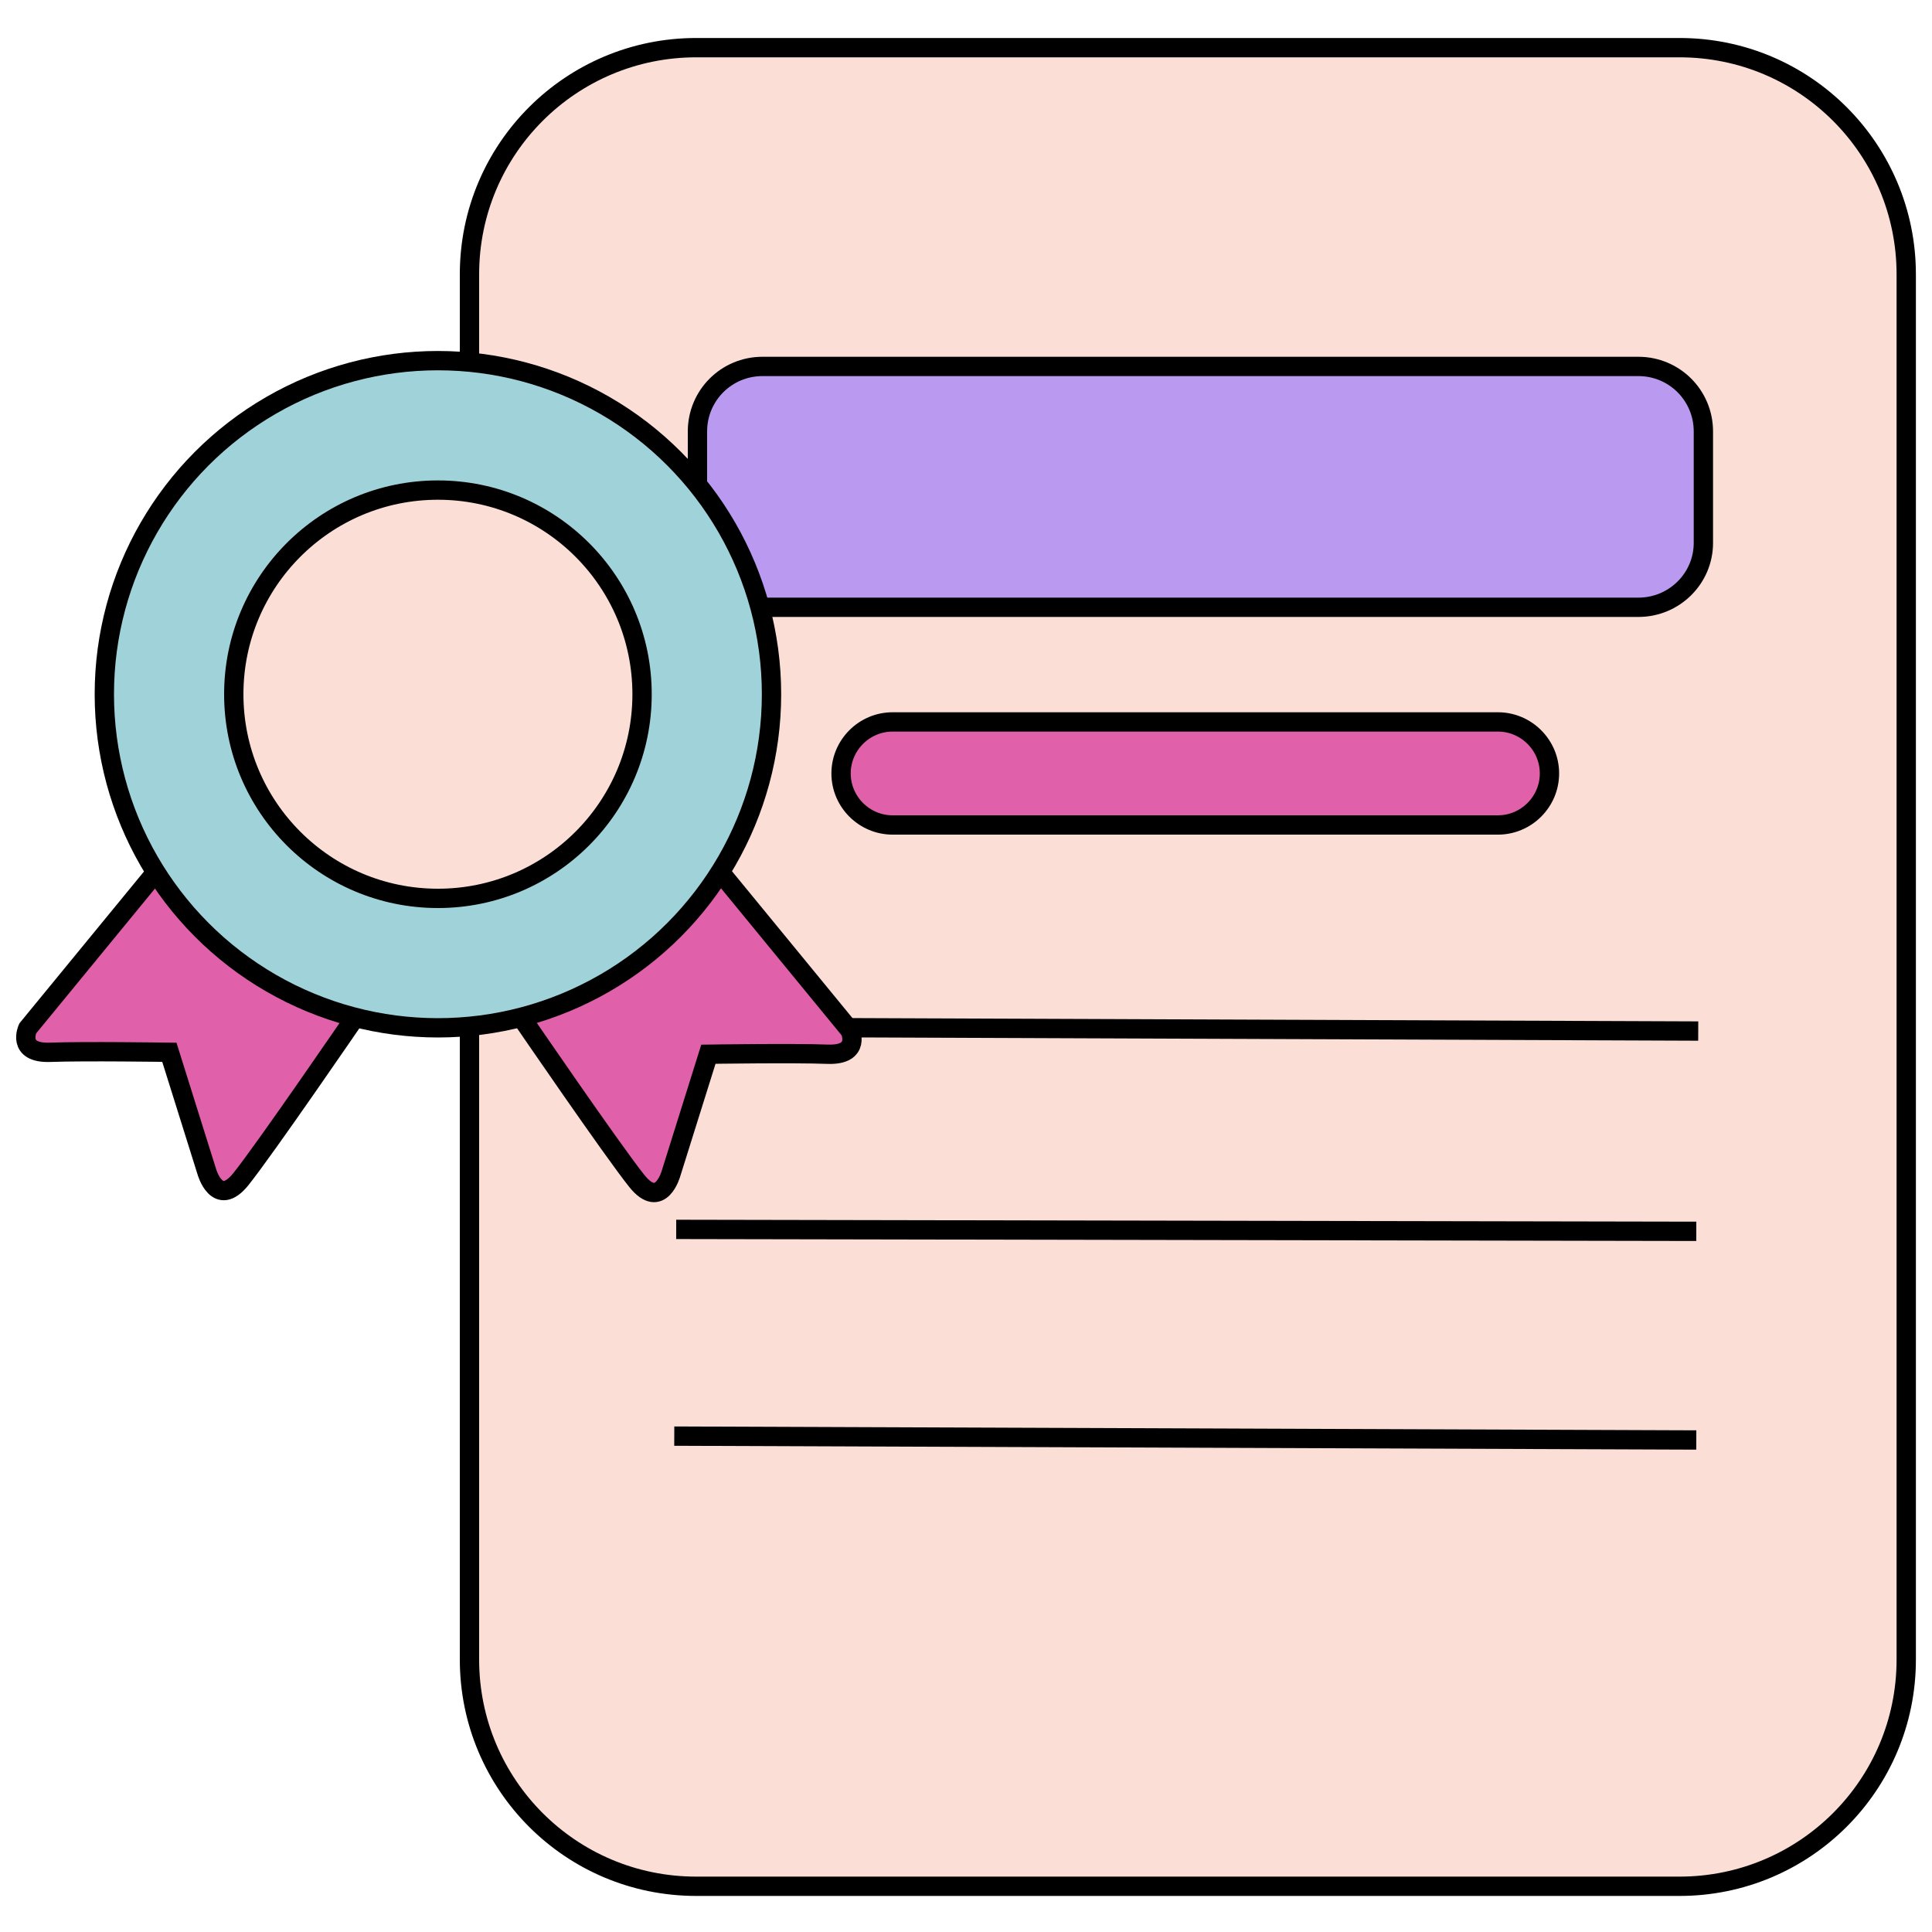 <?xml version="1.0" encoding="utf-8"?>
<!-- Generator: Adobe Illustrator 22.0.0, SVG Export Plug-In . SVG Version: 6.00 Build 0)  -->
<svg version="1.1" id="Слой_1" xmlns="http://www.w3.org/2000/svg" xmlns:xlink="http://www.w3.org/1999/xlink" x="0px" y="0px"
	 viewBox="0 0 300 300" style="enable-background:new 0 0 300 300;" xml:space="preserve">
<style type="text/css">
	.st0{fill:#FBDED6;stroke:#000000;stroke-width:3;stroke-miterlimit:10;}
	.st1{fill:#BA9AF1;stroke:#000000;stroke-width:3;stroke-miterlimit:10;}
	.st2{fill:#E060AA;stroke:#000000;stroke-width:3;stroke-miterlimit:10;}
	.st3{fill:none;stroke:#000000;stroke-width:3;stroke-miterlimit:10;}
	.st4{fill:#A0D2DA;stroke:#000000;stroke-width:3;stroke-miterlimit:10;}
</style>
<path class="st0" d="M260.8,292.9H108.1c-19.5,0-35.2-15.8-35.2-35.2V42.6c0-19.5,15.8-35.2,35.2-35.2h152.7
	c19.5,0,35.2,15.8,35.2,35.2v215.1C296,277.2,280.2,292.9,260.8,292.9z"/>
<path class="st1" d="M254.4,94.3h-136c-5.6,0-10.1-4.5-10.1-10.1V67c0-5.6,4.5-10.1,10.1-10.1h136c5.6,0,10.1,4.5,10.1,10.1v17.3
	C264.5,89.8,260,94.3,254.4,94.3z"/>
<path class="st2" d="M232.6,128.1h-94c-4.4,0-8-3.6-8-8v0c0-4.4,3.6-8,8-8h94c4.4,0,8,3.6,8,8v0C240.6,124.5,237,128.1,232.6,128.1z
	"/>
<line class="st3" x1="109.1" y1="159.5" x2="263.7" y2="160.1"/>
<line class="st3" x1="105" y1="190.9" x2="263.4" y2="191.2"/>
<line class="st3" x1="104.7" y1="223" x2="263.4" y2="223.6"/>
<path class="st2" d="M24.4,135.2L4.3,159.7c0,0-1.8,3.9,3.5,3.7s18.5,0,18.5,0l5.8,18.5c0,0,1.6,5.8,5.3,1.2s17.8-25.2,17.8-25.2
	L24.4,135.2z"/>
<path class="st2" d="M111.9,135.5L132,160c0,0,1.8,3.9-3.5,3.7s-18.5,0-18.5,0l-5.8,18.5c0,0-1.6,5.8-5.3,1.2
	c-3.7-4.6-17.8-25.2-17.8-25.2L111.9,135.5z"/>
<circle class="st4" cx="68" cy="107.8" r="51.8"/>
<circle class="st0" cx="68" cy="107.8" r="31.7"/>
</svg>
